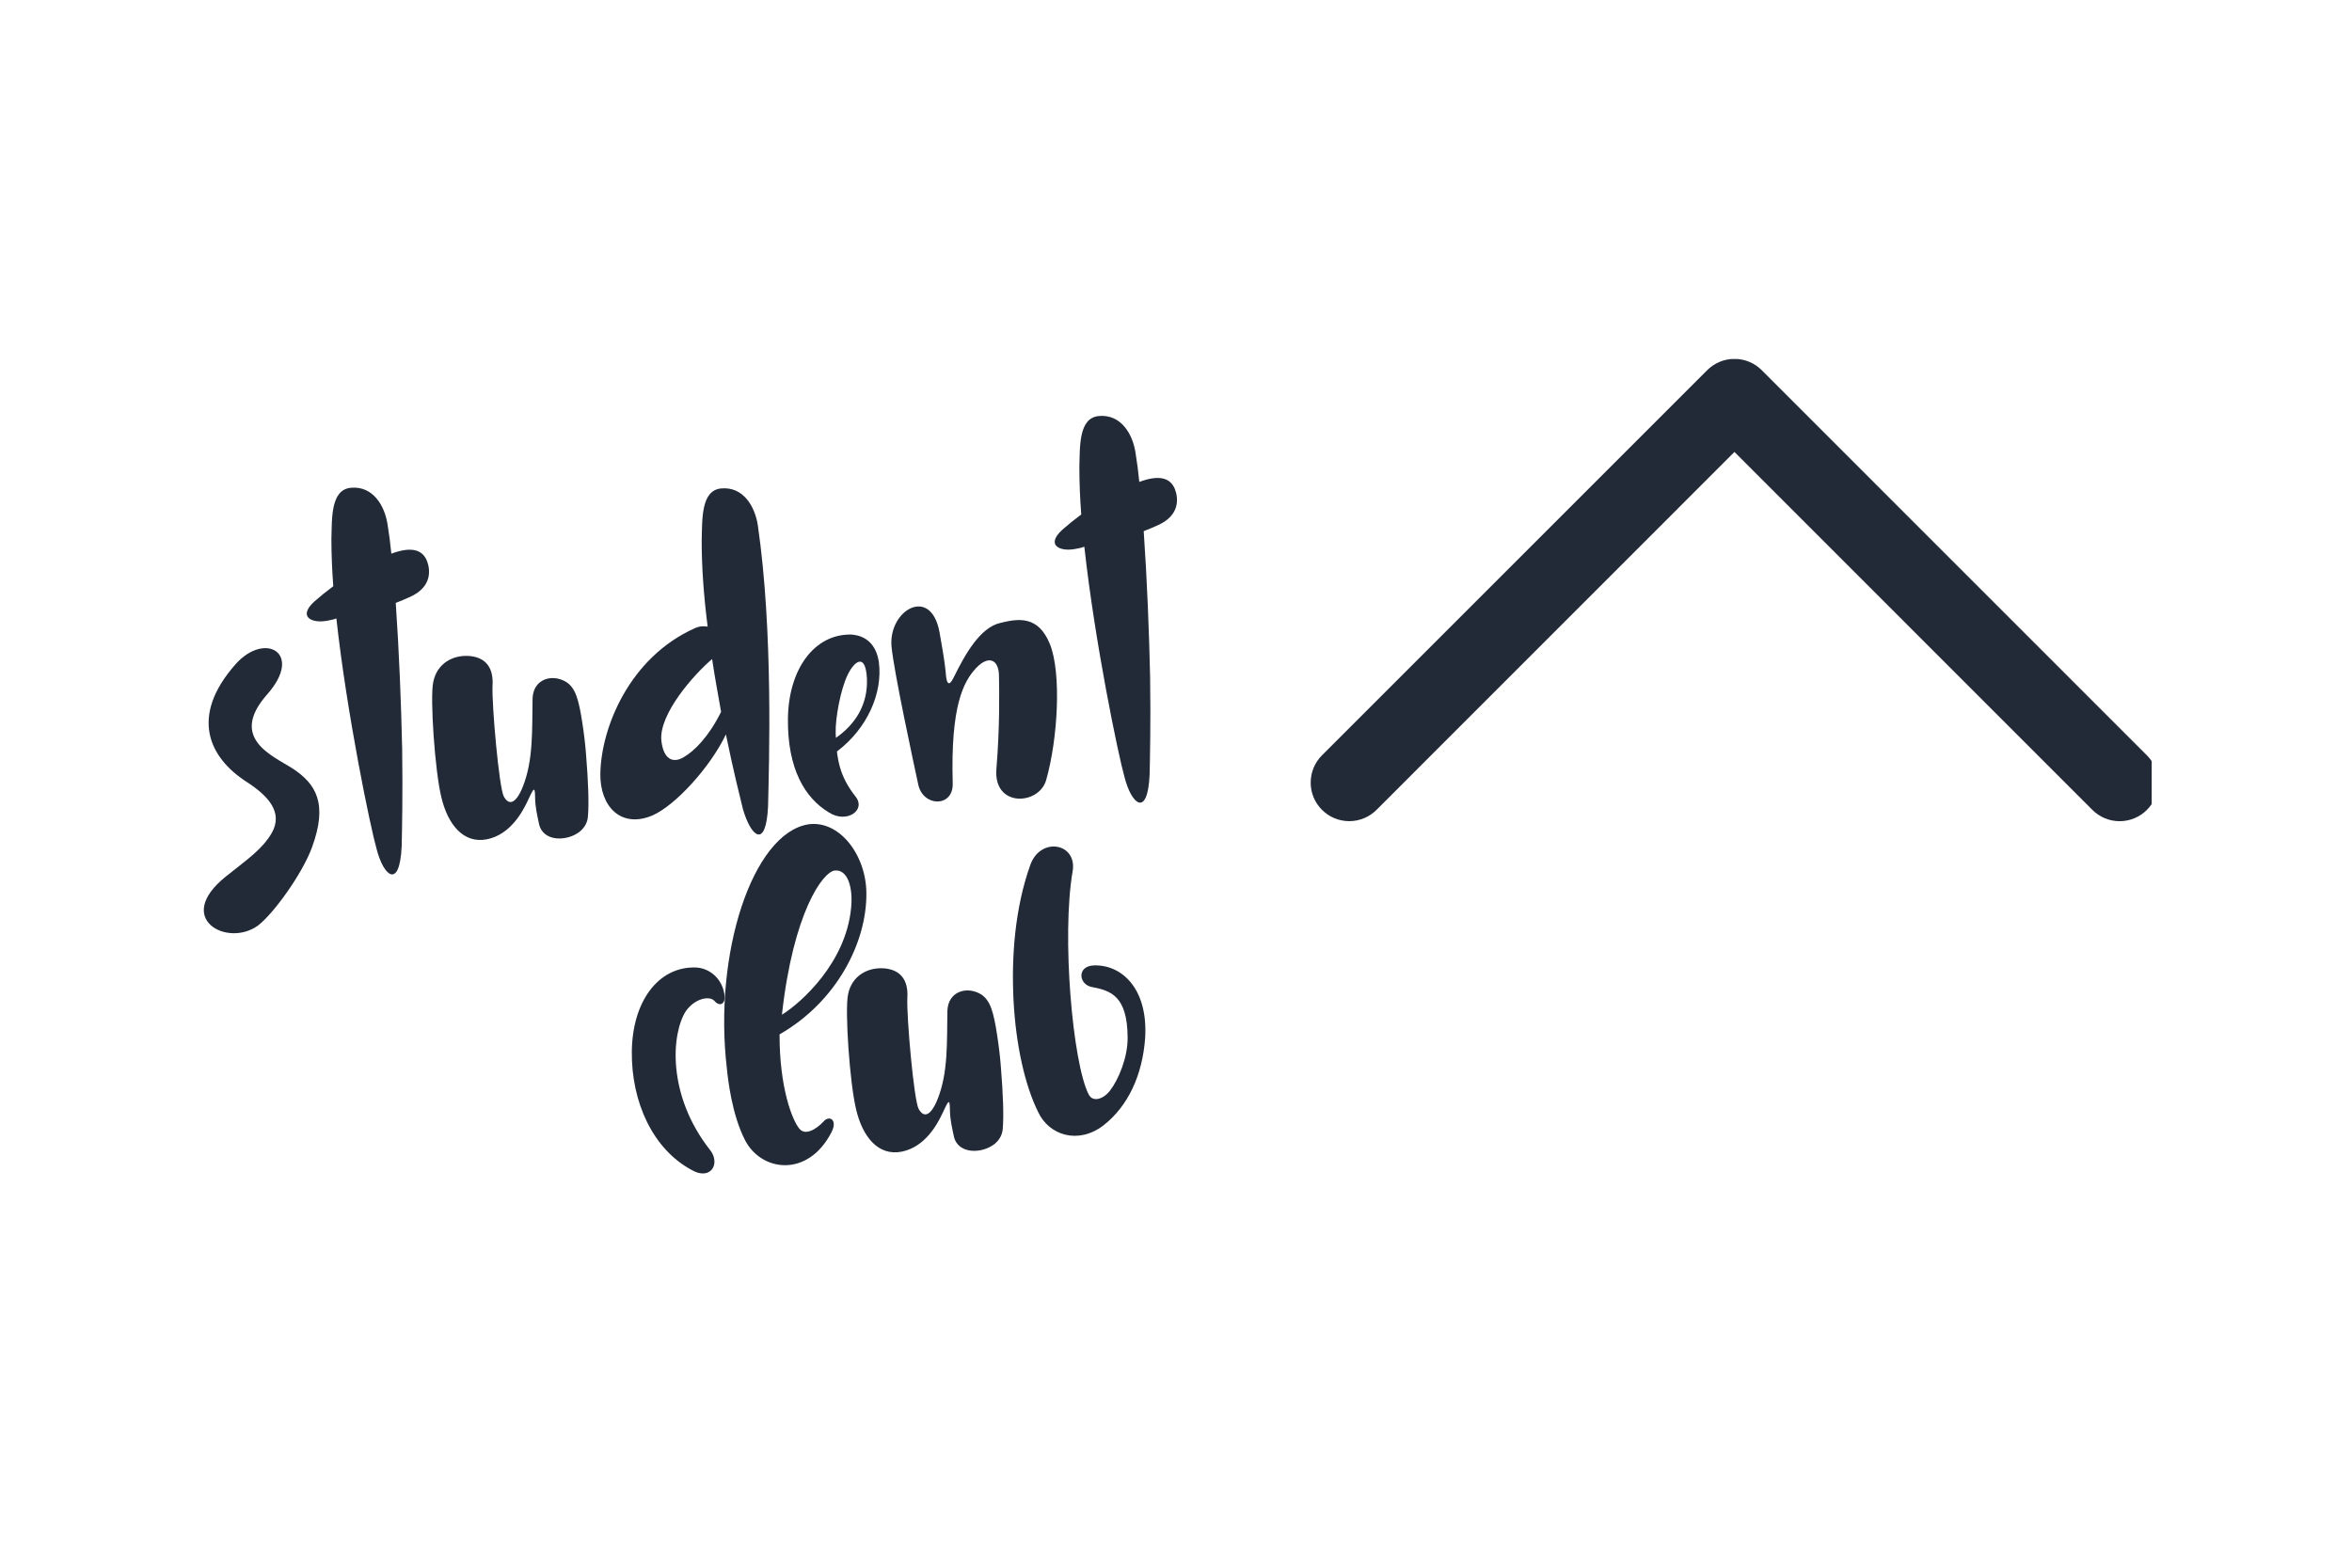 <svg xmlns="http://www.w3.org/2000/svg" xmlns:xlink="http://www.w3.org/1999/xlink" width="300" zoomAndPan="magnify" viewBox="0 0 224.88 150" height="200" preserveAspectRatio="xMidYMid meet" version="1.0"><defs><g/><clipPath id="ea4de6a610"><path d="M 125.32 34.348 L 205.777 34.348 L 205.777 78.598 L 125.32 78.598 Z M 125.32 34.348 " clip-rule="nonzero"/></clipPath></defs><g clip-path="url(#ea4de6a610)"><path fill="#222a38" d="M 205.32 77.492 C 204.656 78.156 203.734 78.574 202.711 78.574 C 201.691 78.574 200.77 78.16 200.102 77.492 L 165.863 43.242 L 131.621 77.492 C 130.953 78.156 130.031 78.57 129.012 78.57 C 126.977 78.57 125.324 76.918 125.324 74.883 C 125.324 73.863 125.738 72.938 126.402 72.273 L 163.254 35.422 C 163.922 34.754 164.84 34.34 165.863 34.34 C 166.883 34.34 167.805 34.75 168.473 35.422 L 205.32 72.273 C 205.988 72.938 206.406 73.859 206.406 74.883 C 206.406 75.902 205.992 76.824 205.32 77.492 Z M 205.32 77.492 " fill-opacity="1" fill-rule="nonzero"/></g><g fill="#222a38" fill-opacity="1"><g transform="translate(20.511, 82.231)"><g><path d="M 4.973 -15.773 C 8.496 -19.734 4.797 -21.836 1.984 -18.699 C -2.504 -13.641 -0.523 -9.707 3 -7.434 C 5.082 -6.09 6.523 -4.527 5.449 -2.57 C 4.508 -0.938 3.082 -0.012 1.039 1.633 C -4.02 5.676 1.223 8.477 4.129 6.309 C 5.625 5.156 8.348 1.371 9.27 -1.141 C 10.82 -5.352 9.664 -7.223 7.41 -8.707 C 5.535 -9.91 1.281 -11.582 4.973 -15.773 Z M 4.973 -15.773 "/></g></g></g><g fill="#222a38" fill-opacity="1"><g transform="translate(31.303, 81.195)"><g><path d="M 9.477 -27.539 C 9.023 -28.66 7.898 -28.898 6.074 -28.219 C 5.98 -29.188 5.859 -30.121 5.711 -31.02 C 5.449 -32.758 4.348 -34.727 2.195 -34.523 C 0.262 -34.336 0.398 -31.609 0.34 -29.59 C 0.344 -28.238 0.395 -26.73 0.52 -25.105 C -0.156 -24.602 -0.77 -24.102 -1.293 -23.641 C -2.941 -22.129 -1.465 -21.516 -0.016 -21.812 C 0.199 -21.863 0.48 -21.891 0.816 -22.02 C 1.824 -12.828 4.094 -1.934 4.66 0.023 C 5.32 2.637 6.867 3.969 7.062 -0.207 C 7.098 -1.812 7.172 -5.316 7.109 -9.559 C 7.016 -13.801 6.82 -18.816 6.496 -23.508 C 6.949 -23.676 7.402 -23.879 7.855 -24.078 C 10 -25.039 9.809 -26.691 9.477 -27.539 Z M 9.477 -27.539 "/></g></g></g><g fill="#222a38" fill-opacity="1"><g transform="translate(41.689, 80.199)"><g><path d="M -0.301 -14.953 C -0.633 -13.477 -0.137 -6.344 0.473 -3.918 C 1.062 -1.391 2.543 0.574 4.855 0.102 C 7.109 -0.367 8.254 -2.555 8.75 -3.609 C 9.246 -4.664 9.426 -5.09 9.438 -3.992 C 9.445 -2.953 9.641 -2.215 9.812 -1.383 C 10.172 0.379 12.531 0.34 13.754 -0.66 C 14.191 -1.047 14.461 -1.512 14.496 -2.113 C 14.605 -3.289 14.516 -5.547 14.328 -7.828 C 14.25 -8.953 14.113 -10.043 13.949 -11.098 C 13.621 -13.207 13.32 -14.371 12.418 -14.945 C 11.078 -15.762 9.27 -15.242 9.199 -13.379 C 9.141 -10.383 9.293 -7.469 8.25 -4.883 C 7.562 -3.211 6.906 -3.148 6.449 -3.988 C 5.992 -4.793 5.285 -12.848 5.367 -14.586 C 5.484 -16.328 4.699 -17.293 3.176 -17.43 C 1.621 -17.562 0.062 -16.754 -0.301 -14.953 Z M -0.301 -14.953 "/></g></g></g><g fill="#222a38" fill-opacity="1"><g transform="translate(57.254, 78.705)"><g><path d="M 15.184 -28.434 C 14.918 -30.203 13.816 -32.176 11.664 -31.969 C 9.73 -31.781 9.871 -28.992 9.812 -27.004 C 9.805 -24.453 10.016 -21.609 10.383 -18.75 C 10 -18.809 9.621 -18.805 9.168 -18.602 C 2.949 -15.832 0.191 -9.148 0.117 -4.672 C 0.074 -1.52 2.102 0.586 5.098 -0.68 C 7.301 -1.645 10.633 -5.301 12.129 -8.434 C 12.84 -4.945 13.496 -2.367 13.758 -1.289 C 14.516 1.348 15.957 2.594 16.16 -1.52 C 16.258 -5.746 16.66 -18.281 15.184 -28.434 Z M 8.09 -6.254 C 7.016 -5.617 6.152 -6.098 5.953 -7.844 C 5.707 -10.398 9.117 -14.223 10.809 -15.645 C 11.066 -13.906 11.387 -12.203 11.668 -10.594 C 10.508 -8.25 9.133 -6.855 8.09 -6.254 Z M 8.09 -6.254 "/></g></g></g><g fill="#222a38" fill-opacity="1"><g transform="translate(75.75, 76.93)"><g><path d="M 5.621 -16.215 C 2.09 -16.285 -0.387 -12.898 -0.434 -8.141 C -0.48 -3.387 1.172 -0.586 3.477 0.801 C 5.156 1.898 7.078 0.613 6.039 -0.707 C 4.496 -2.668 4.219 -4.277 4.133 -6.785 C 4.09 -8.23 4.613 -10.988 5.27 -12.34 C 5.898 -13.66 6.98 -14.52 7.121 -12.047 C 7.238 -9.539 6.039 -7.598 4.027 -6.242 C 2.758 -5.363 3.273 -4.25 4.359 -5.109 C 7.113 -7.23 8.652 -10.559 8.266 -13.574 C 8.004 -15.312 6.984 -16.125 5.621 -16.215 Z M 5.621 -16.215 "/></g></g></g><g fill="#222a38" fill-opacity="1"><g transform="translate(85.201, 76.024)"><g><path d="M 0.027 -14.137 C 0.258 -11.734 2.133 -3.039 2.586 -0.941 C 3.043 1.188 5.945 1.254 5.879 -1.066 C 5.664 -8.539 6.926 -10.832 8.125 -12.113 C 9.266 -13.324 10.277 -12.98 10.305 -11.375 C 10.332 -9.773 10.391 -6.535 10.059 -2.445 C 9.754 1.266 14.137 1.035 14.82 -1.391 C 15.949 -5.371 16.289 -11.637 15.176 -14.395 C 14.062 -17.152 12.141 -16.84 10.449 -16.426 C 8.508 -15.988 7.082 -13.461 5.977 -11.215 C 5.527 -10.289 5.309 -10.613 5.234 -11.395 C 5.188 -11.895 5.152 -12.582 4.613 -15.551 C 3.773 -20.035 -0.305 -17.629 0.027 -14.137 Z M 0.027 -14.137 "/></g></g></g><g fill="#222a38" fill-opacity="1"><g transform="translate(102.855, 74.33)"><g><path d="M 9.477 -27.539 C 9.023 -28.66 7.898 -28.898 6.074 -28.219 C 5.98 -29.188 5.859 -30.121 5.711 -31.02 C 5.449 -32.758 4.348 -34.727 2.195 -34.523 C 0.262 -34.336 0.398 -31.609 0.34 -29.59 C 0.344 -28.238 0.395 -26.73 0.52 -25.105 C -0.156 -24.602 -0.77 -24.102 -1.293 -23.641 C -2.941 -22.129 -1.465 -21.516 -0.016 -21.812 C 0.199 -21.863 0.48 -21.891 0.816 -22.02 C 1.824 -12.828 4.094 -1.934 4.66 0.023 C 5.32 2.637 6.867 3.969 7.062 -0.207 C 7.098 -1.812 7.172 -5.316 7.109 -9.559 C 7.016 -13.801 6.82 -18.816 6.496 -23.508 C 6.949 -23.676 7.402 -23.879 7.855 -24.078 C 10 -25.039 9.809 -26.691 9.477 -27.539 Z M 9.477 -27.539 "/></g></g></g><g fill="#222a38" fill-opacity="1"><g transform="translate(28.94, 115.117)"><g/></g></g><g fill="#222a38" fill-opacity="1"><g transform="translate(35.147, 114.521)"><g/></g></g><g fill="#222a38" fill-opacity="1"><g transform="translate(41.354, 113.925)"><g/></g></g><g fill="#222a38" fill-opacity="1"><g transform="translate(47.561, 113.33)"><g/></g></g><g fill="#222a38" fill-opacity="1"><g transform="translate(53.768, 112.734)"><g/></g></g><g fill="#222a38" fill-opacity="1"><g transform="translate(59.976, 112.139)"><g><path d="M 6.465 -19.57 C 2.93 -19.641 0.449 -16.316 0.406 -11.496 C 0.363 -6.707 2.402 -2.184 6.152 -0.18 C 7.949 0.844 8.926 -0.793 7.887 -2.109 C 3.766 -7.348 4.18 -13.211 5.574 -15.391 C 6.434 -16.609 7.793 -16.863 8.277 -16.406 C 8.816 -15.734 9.441 -16.078 9.258 -17.035 C 9.02 -18.523 7.82 -19.543 6.465 -19.57 Z M 6.465 -19.57 "/></g></g></g><g fill="#222a38" fill-opacity="1"><g transform="translate(69.988, 111.178)"><g><path d="M 7.258 -32.301 C 1.93 -31.41 -1.82 -19.941 -0.508 -8.891 C -0.406 -7.863 -0.027 -4.531 1.215 -2.102 C 2.766 0.93 7.23 1.543 9.488 -2.832 C 10.125 -4.055 9.262 -4.508 8.727 -3.859 C 8.043 -3.133 7 -2.496 6.434 -3.168 C 5.758 -3.953 4.516 -7.074 4.527 -12.207 C 10.016 -15.348 12.871 -21.035 12.832 -25.691 C 12.828 -29.34 10.266 -32.746 7.258 -32.301 Z M 11.367 -24.258 C 10.855 -19.078 6.656 -15.277 4.754 -14.086 C 5.832 -23.852 8.668 -27.777 9.82 -27.887 C 11.039 -28.004 11.582 -26.262 11.367 -24.258 Z M 11.367 -24.258 "/></g></g></g><g fill="#222a38" fill-opacity="1"><g transform="translate(81.372, 110.086)"><g><path d="M -0.301 -14.953 C -0.633 -13.477 -0.137 -6.344 0.473 -3.918 C 1.062 -1.391 2.543 0.574 4.855 0.102 C 7.109 -0.367 8.254 -2.555 8.75 -3.609 C 9.246 -4.664 9.426 -5.09 9.438 -3.992 C 9.445 -2.953 9.641 -2.215 9.812 -1.383 C 10.172 0.379 12.531 0.34 13.754 -0.66 C 14.191 -1.047 14.461 -1.512 14.496 -2.113 C 14.605 -3.289 14.516 -5.547 14.328 -7.828 C 14.25 -8.953 14.113 -10.043 13.949 -11.098 C 13.621 -13.207 13.32 -14.371 12.418 -14.945 C 11.078 -15.762 9.27 -15.242 9.199 -13.379 C 9.141 -10.383 9.293 -7.469 8.25 -4.883 C 7.562 -3.211 6.906 -3.148 6.449 -3.988 C 5.992 -4.793 5.285 -12.848 5.367 -14.586 C 5.484 -16.328 4.699 -17.293 3.176 -17.43 C 1.621 -17.562 0.062 -16.754 -0.301 -14.953 Z M -0.301 -14.953 "/></g></g></g><g fill="#222a38" fill-opacity="1"><g transform="translate(96.937, 108.592)"><g><path d="M 5.609 -25.188 C 6.105 -27.91 2.578 -28.578 1.578 -25.867 C 0.113 -21.793 -0.258 -17.129 -0.039 -12.871 C 0.184 -8.578 1.059 -4.73 2.309 -2.203 C 3.34 0.027 6.137 0.953 8.57 -0.918 C 10.91 -2.746 12.293 -5.711 12.551 -9.262 C 12.848 -14.043 10.27 -16.316 7.637 -16.219 C 5.973 -16.156 6.18 -14.316 7.551 -14.133 C 9.285 -13.797 10.848 -13.254 10.875 -9.355 C 10.906 -7.406 9.977 -5.27 9.223 -4.285 C 8.637 -3.473 7.578 -3.055 7.152 -3.867 C 5.602 -6.895 4.559 -19.074 5.609 -25.188 Z M 5.609 -25.188 "/></g></g></g></svg>